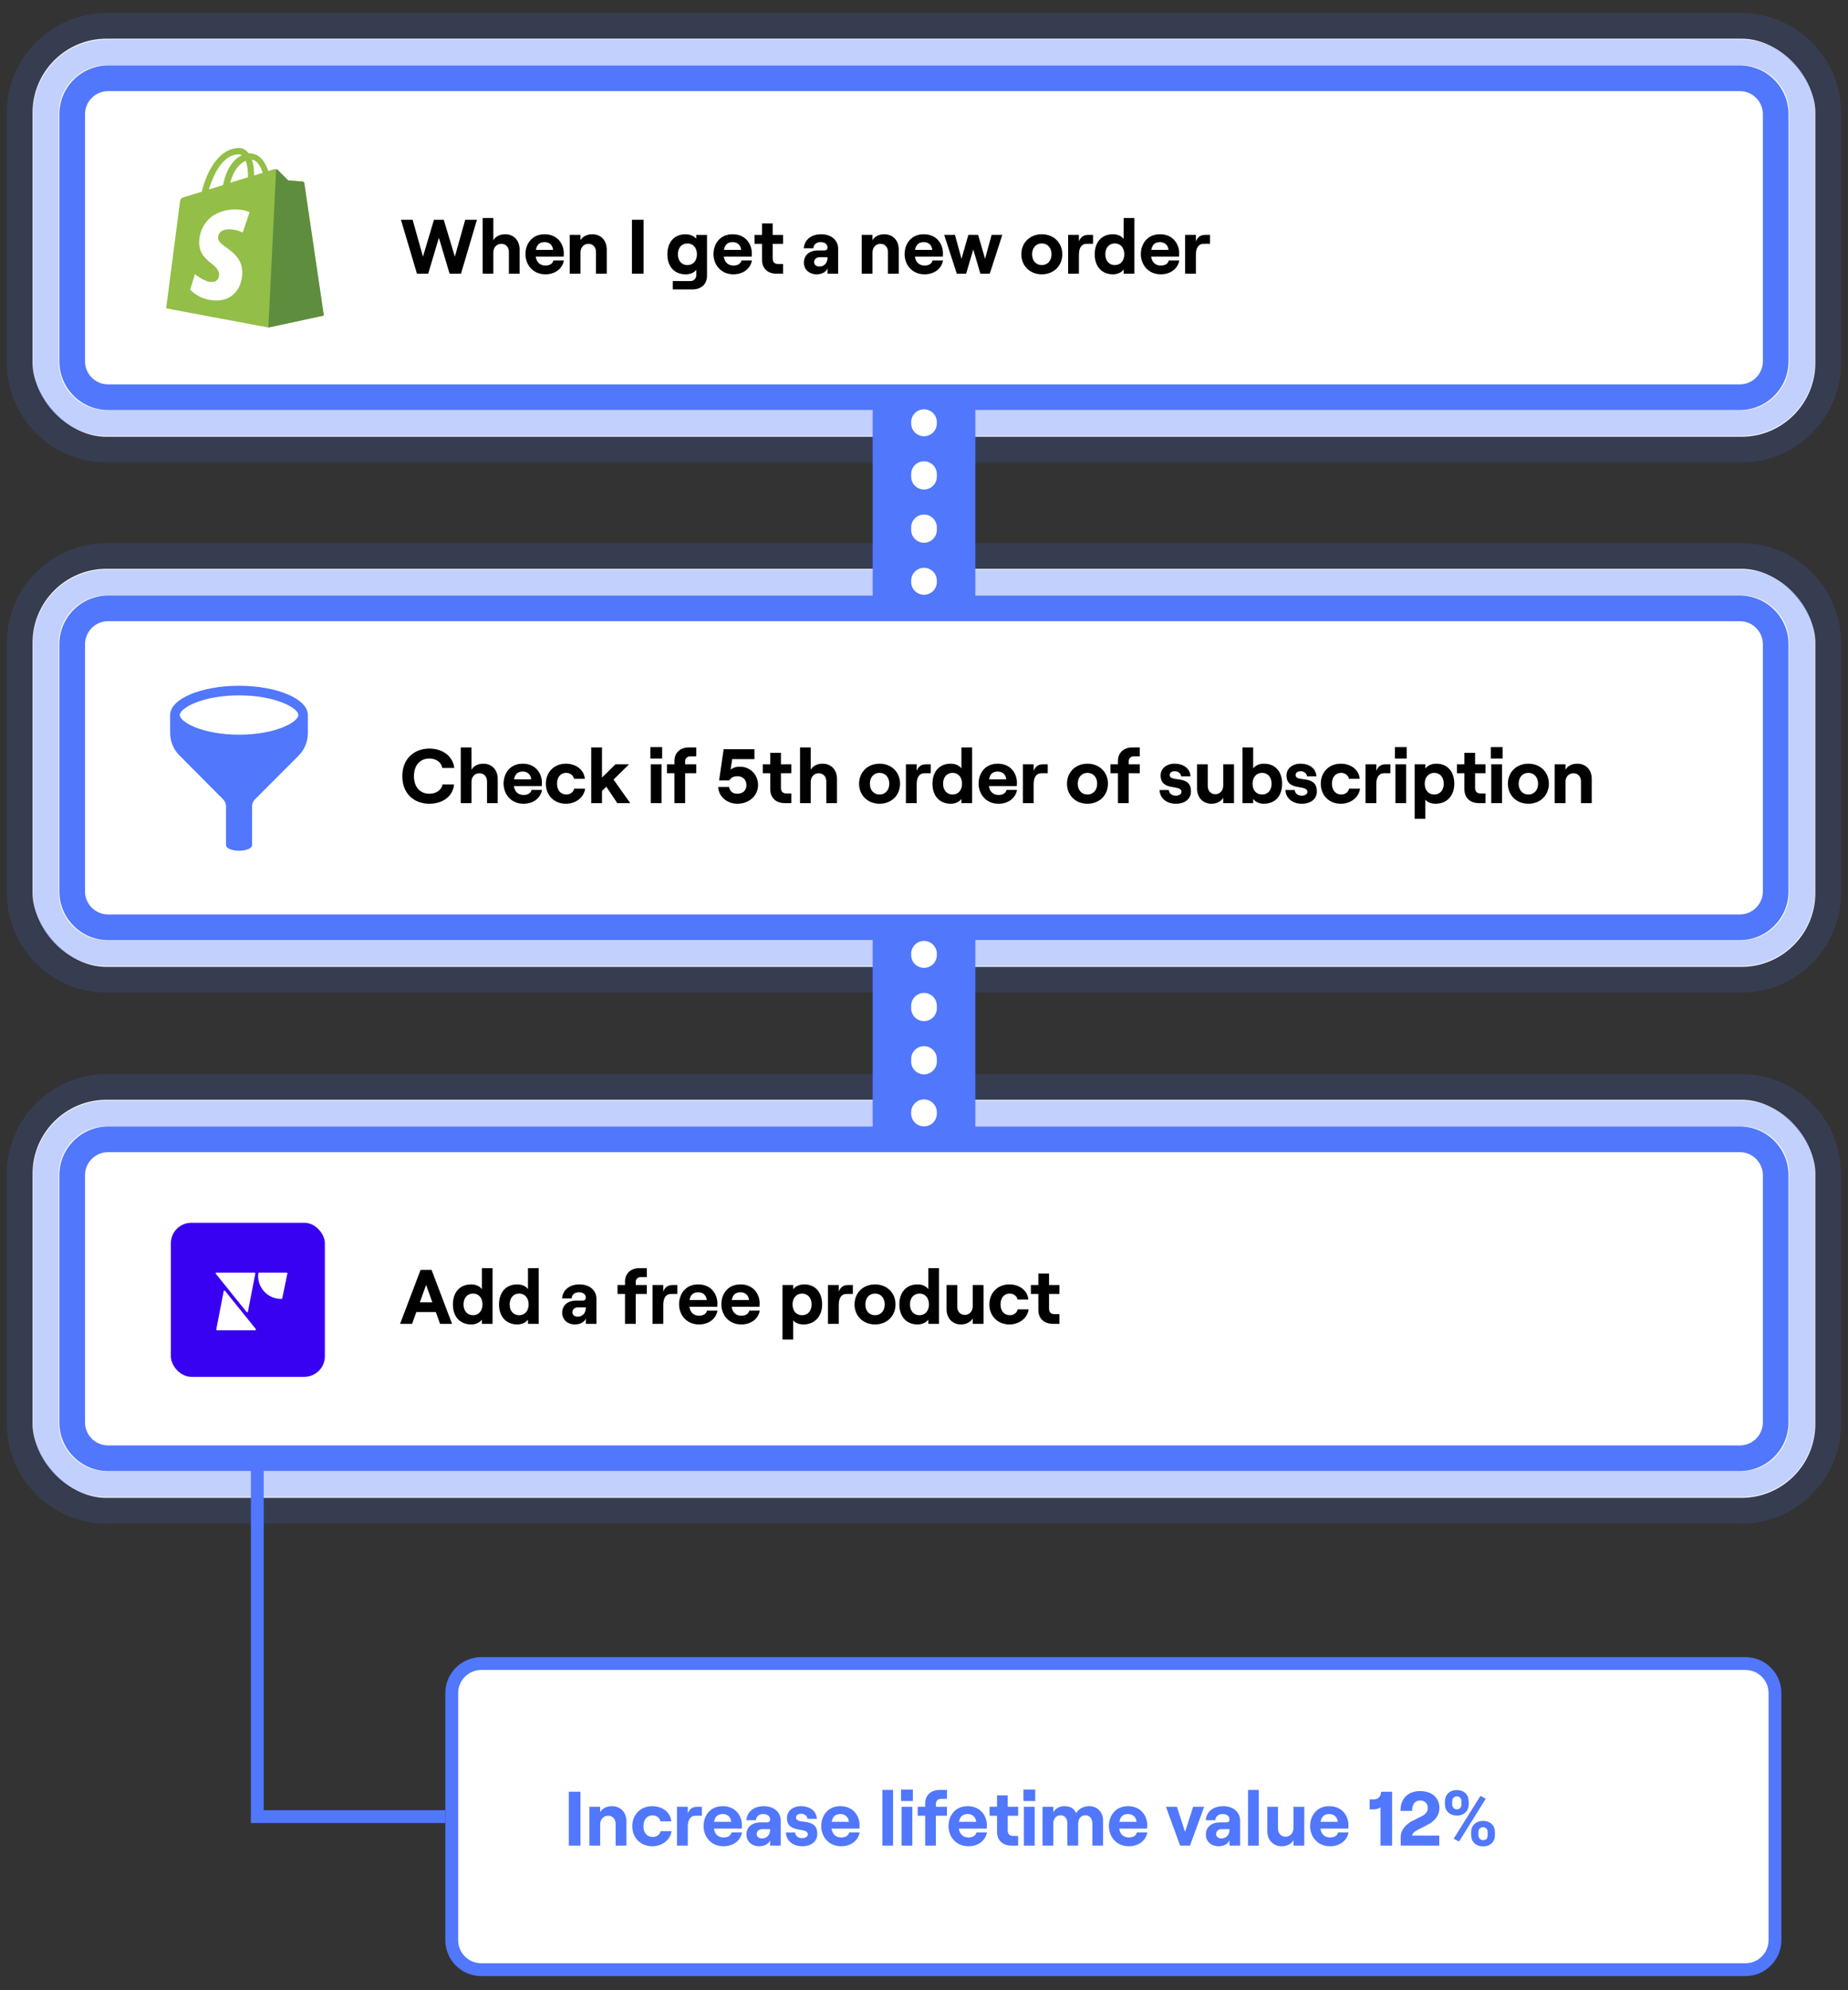 <?xml version="1.0" encoding="UTF-8"?><svg id="Layer_1" xmlns="http://www.w3.org/2000/svg" viewBox="0 0 720 775.14"><rect x="0" y="0" width="720" height="775.14" fill="#333333" stroke="none"/><defs><style>.cls-1,.cls-2{fill:#fff;}.cls-3{fill:#93be47;}.cls-4{fill:#3901f1;}.cls-5{fill:#5f8d3e;}.cls-6{fill:#5177fc;}.cls-7{stroke-width:40px;}.cls-7,.cls-8{stroke:#5177fc;stroke-miterlimit:10;}.cls-7,.cls-8,.cls-9,.cls-10{fill:none;}.cls-8{stroke-width:5px;}.cls-9,.cls-10{stroke:#fff;stroke-linecap:round;stroke-linejoin:round;stroke-width:10px;}.cls-10{stroke-dasharray:0 0 .99 19.75;}.cls-11{opacity:.15;}.cls-12{opacity:.35;}.cls-2{fill-rule:evenodd;}</style></defs><rect class="cls-1" x="176" y="647.87" width="515.54" height="119.22" rx="11.5" ry="11.5"/><path class="cls-6" d="m680.05,650.37c4.97,0,9,4.03,9,9v96.22c0,4.97-4.03,9-9,9H187.5c-4.97,0-9-4.03-9-9v-96.22c0-4.97,4.03-9,9-9h492.54m0-5H187.5c-7.72,0-14,6.28-14,14v96.22c0,7.72,6.28,14,14,14h492.54c7.72,0,14-6.28,14-14v-96.22c0-7.72-6.28-14-14-14h0Z"/><rect class="cls-1" x="12.69" y="15.07" width="694.58" height="155.03" rx="28.8" ry="28.8"/><g class="cls-11"><path class="cls-6" d="m678.47,15.07c15.91,0,28.8,12.89,28.8,28.8v97.43c0,15.91-12.89,28.8-28.8,28.8H41.49c-15.91,0-28.8-12.89-28.8-28.8V43.87c0-15.91,12.89-28.8,28.8-28.8h636.98m0-10H41.49C20.1,5.07,2.69,22.48,2.69,43.87v97.43c0,21.39,17.41,38.8,38.8,38.8h636.98c21.39,0,38.8-17.41,38.8-38.8V43.87c0-21.39-17.41-38.8-38.8-38.8h0Z"/></g><rect class="cls-1" x="22.86" y="25.39" width="674.24" height="134.4" rx="18.72" ry="18.72"/><g class="cls-12"><path class="cls-6" d="m678.38,25.39c10.34,0,18.72,8.38,18.72,18.72v96.96c0,10.34-8.38,18.72-18.72,18.72H41.58c-10.34,0-18.72-8.38-18.72-18.72V44.11c0-10.34,8.38-18.72,18.72-18.72h636.8m0-10H41.58c-15.84,0-28.72,12.88-28.72,28.72v96.96c0,15.84,12.88,28.72,28.72,28.72h636.8c15.84,0,28.72-12.88,28.72-28.72V44.11c0-15.84-12.88-28.72-28.72-28.72h0Z"/></g><rect class="cls-1" x="28.12" y="30.48" width="663.71" height="124.22" rx="14" ry="14"/><path class="cls-6" d="m677.83,35.48c4.97,0,9,4.03,9,9v96.22c0,4.97-4.03,9-9,9H42.12c-4.97,0-9-4.03-9-9V44.48c0-4.97,4.03-9,9-9h635.71m0-10H42.12c-10.48,0-19,8.52-19,19v96.22c0,10.48,8.52,19,19,19h635.71c10.48,0,19-8.52,19-19V44.48c0-10.48-8.52-19-19-19h0Z"/><rect class="cls-1" x="12.69" y="428.31" width="694.58" height="155.03" rx="28.8" ry="28.8"/><g class="cls-11"><path class="cls-6" d="m678.47,428.31c15.91,0,28.8,12.89,28.8,28.8v97.43c0,15.91-12.89,28.8-28.8,28.8H41.49c-15.91,0-28.8-12.89-28.8-28.8v-97.43c0-15.91,12.89-28.8,28.8-28.8h636.98m0-10H41.49c-21.39,0-38.8,17.41-38.8,38.8v97.43c0,21.39,17.41,38.8,38.8,38.8h636.98c21.39,0,38.8-17.41,38.8-38.8v-97.43c0-21.39-17.41-38.8-38.8-38.8h0Z"/></g><rect class="cls-1" x="22.86" y="438.62" width="674.24" height="134.4" rx="18.72" ry="18.72"/><g class="cls-12"><path class="cls-6" d="m678.38,438.62c10.34,0,18.72,8.38,18.72,18.72v96.96c0,10.34-8.38,18.72-18.72,18.72H41.58c-10.34,0-18.72-8.38-18.72-18.72v-96.96c0-10.34,8.38-18.72,18.72-18.72h636.8m0-10H41.58c-15.84,0-28.72,12.88-28.72,28.72v96.96c0,15.84,12.88,28.72,28.72,28.72h636.8c15.84,0,28.72-12.88,28.72-28.72v-96.96c0-15.84-12.88-28.72-28.72-28.72h0Z"/></g><rect class="cls-1" x="28.12" y="443.71" width="663.71" height="124.22" rx="14" ry="14"/><path class="cls-6" d="m677.83,448.71c4.97,0,9,4.03,9,9v96.22c0,4.97-4.03,9-9,9H42.12c-4.97,0-9-4.03-9-9v-96.22c0-4.97,4.03-9,9-9h635.71m0-10H42.12c-10.48,0-19,8.52-19,19v96.22c0,10.48,8.52,19,19,19h635.71c10.48,0,19-8.52,19-19v-96.22c0-10.48-8.52-19-19-19h0Z"/><rect class="cls-1" x="12.69" y="221.52" width="694.58" height="155.03" rx="28.8" ry="28.8"/><g class="cls-11"><path class="cls-6" d="m678.47,221.52c15.91,0,28.8,12.89,28.8,28.8v97.43c0,15.91-12.89,28.8-28.8,28.8H41.49c-15.91,0-28.8-12.89-28.8-28.8v-97.43c0-15.91,12.89-28.8,28.8-28.8h636.98m0-10H41.49c-21.39,0-38.8,17.41-38.8,38.8v97.43c0,21.39,17.41,38.8,38.8,38.8h636.98c21.39,0,38.8-17.41,38.8-38.8v-97.43c0-21.39-17.41-38.8-38.8-38.8h0Z"/></g><rect class="cls-1" x="22.86" y="231.83" width="674.24" height="134.4" rx="18.72" ry="18.72"/><g class="cls-12"><path class="cls-6" d="m678.38,231.83c10.34,0,18.72,8.38,18.72,18.72v96.96c0,10.34-8.38,18.72-18.72,18.72H41.58c-10.34,0-18.72-8.38-18.72-18.72v-96.96c0-10.34,8.38-18.72,18.72-18.72h636.8m0-10H41.58c-15.84,0-28.72,12.88-28.72,28.72v96.96c0,15.84,12.88,28.72,28.72,28.72h636.8c15.84,0,28.72-12.88,28.72-28.72v-96.96c0-15.84-12.88-28.72-28.72-28.72h0Z"/></g><rect class="cls-1" x="28.12" y="236.92" width="663.71" height="124.22" rx="14" ry="14"/><path class="cls-6" d="m677.83,241.92c4.97,0,9,4.03,9,9v96.22c0,4.97-4.03,9-9,9H42.12c-4.97,0-9-4.03-9-9v-96.22c0-4.97,4.03-9,9-9h635.71m0-10H42.12c-10.48,0-19,8.52-19,19v96.22c0,10.48,8.52,19,19,19h635.71c10.48,0,19-8.52,19-19v-96.22c0-10.48-8.52-19-19-19h0Z"/><path class="cls-3" d="m118.54,71.27c-.04-.37-.37-.54-.62-.58-.25-.04-5.64-.41-5.64-.41,0,0-3.75-3.71-4.12-4.12-.41-.41-1.19-.29-1.52-.21-.04,0-.82.25-2.1.66-1.19-3.58-3.42-6.88-7.29-6.88h-.33c-1.11-1.44-2.47-2.1-3.63-2.1-9.02.04-13.31,11.29-14.67,17.02-3.5,1.07-5.97,1.85-6.3,1.94-1.94.62-2.02.66-2.27,2.51-.21,1.44-5.31,40.99-5.31,40.99l39.84,7.46,21.59-4.66s-7.58-51.25-7.62-51.62Zm-16.19-3.96c-.99.33-2.14.66-3.38,1.03v-.74c0-2.22-.33-4.04-.82-5.44,2.02.29,3.38,2.55,4.2,5.15Zm-6.63-4.7c.54,1.4.91,3.38.91,6.06v.37c-2.18.66-4.57,1.4-6.96,2.14,1.36-5.11,3.87-7.62,6.06-8.57Zm-2.68-2.51c.37,0,.78.12,1.15.37-2.88,1.36-5.97,4.78-7.29,11.62-1.9.58-3.79,1.15-5.52,1.69,1.57-5.19,5.19-13.68,11.66-13.68Z"/><path class="cls-5" d="m117.92,70.69c-.25-.04-5.64-.41-5.64-.41,0,0-3.75-3.71-4.12-4.12-.16-.16-.37-.25-.58-.25l-3.01,61.64,21.59-4.66s-7.58-51.25-7.62-51.58c-.04-.37-.37-.58-.62-.62Z"/><path class="cls-1" d="m97.24,82.64l-2.68,7.91s-2.35-1.24-5.19-1.24c-4.2,0-4.41,2.64-4.41,3.3,0,3.63,9.43,4.99,9.43,13.47,0,6.67-4.24,10.96-9.93,10.96-6.84,0-10.34-4.24-10.34-4.24l1.81-6.06s3.58,3.09,6.63,3.09c1.98,0,2.8-1.57,2.8-2.72,0-4.74-7.75-4.94-7.75-12.69,0-6.51,4.7-12.85,14.13-12.85,3.71.04,5.48,1.07,5.48,1.07Z"/><rect class="cls-4" x="66.57" y="476.21" width="60" height="60" rx="8" ry="8"/><path class="cls-2" d="m84.57,518.08h14.87c.23,0,.34-.28.23-.48l-12.01-14.88c-.17-.2-.46-.11-.51.11l-2.88,14.88c-.03.2.11.37.31.37Zm-.28-22.47h14.87c.2,0,.34.17.31.37l-2.88,14.88c-.06.23-.34.31-.51.11l-12.01-14.91c-.14-.17-.03-.46.23-.46Zm16.38.23c.03-.11.14-.23.29-.23h10.7c.17,0,.34.17.31.34l-2,9.68c-.03.14-.14.23-.29.23h-.31c-5.28,0-9.48-4.87-8.7-10.02Z"/><line class="cls-7" x1="360" y1="156.22" x2="360" y2="234.81"/><line class="cls-7" x1="360" y1="360.08" x2="360" y2="441.82"/><line class="cls-9" x1="360" y1="164.4" x2="360" y2="164.9"/><line class="cls-10" x1="360" y1="184.65" x2="360" y2="216.25"/><line class="cls-9" x1="360" y1="226.13" x2="360" y2="226.63"/><line class="cls-9" x1="360" y1="371.44" x2="360" y2="371.94"/><line class="cls-10" x1="360" y1="391.69" x2="360" y2="423.3"/><line class="cls-9" x1="360" y1="433.17" x2="360" y2="433.67"/><path d="m162.45,106.59l-6.24-21h4.56l4.02,14.37,4.29-14.37h3.81l4.32,14.37,4.05-14.37h4.56l-6.21,21h-4.44l-4.17-13.98-4.17,13.98h-4.38Z"/><path d="m188.04,106.59v-21.69h4.17v8.67c.87-1.47,2.52-2.34,4.62-2.34,3.39,0,5.61,2.46,5.61,5.94v9.42h-4.17v-8.49c0-1.83-1.2-3.15-2.94-3.15-1.83,0-3.12,1.41-3.12,3.36v8.28h-4.17Z"/><path d="m219.69,101.46c-.6,3.27-3.48,5.37-7.2,5.37-5.13,0-7.77-4.02-7.77-7.83s2.34-7.77,7.47-7.77,7.47,3.93,7.47,7.38c0,.57-.03,1.02-.06,1.35h-10.86c.3,2.13,1.65,3.45,3.75,3.45,1.68,0,2.79-.66,3.12-1.95h4.08Zm-10.89-4.14h6.69c-.12-1.68-1.29-3.03-3.3-3.03-1.89,0-3.03.93-3.39,3.03Z"/><path d="m221.97,106.59v-15.12h4.2v2.1c.84-1.47,2.52-2.34,4.59-2.34,3.42,0,5.64,2.46,5.64,5.94v9.42h-4.2v-8.49c0-1.83-1.17-3.15-2.91-3.15-1.83,0-3.12,1.41-3.12,3.36v8.28h-4.2Z"/><path d="m246.21,106.59v-21h4.53v21h-4.53Z"/><path d="m271.26,91.48h4.2v16.02c0,3.15-2.28,5.22-5.7,5.22h-7.62v-3.27h6.96c1.26,0,2.19-.99,2.19-2.4v-1.98c-.78,1.11-2.37,1.77-4.14,1.77-4.47,0-7.14-3.09-7.14-7.8s2.67-7.8,7.08-7.8c1.83,0,3.33.69,4.17,1.74v-1.5Zm.27,7.56c0-2.55-1.47-4.23-3.72-4.23s-3.69,1.68-3.69,4.23,1.47,4.2,3.69,4.2,3.72-1.65,3.72-4.2Z"/><path d="m292.95,101.46c-.6,3.27-3.48,5.37-7.2,5.37-5.13,0-7.77-4.02-7.77-7.83s2.34-7.77,7.47-7.77,7.47,3.93,7.47,7.38c0,.57-.03,1.02-.06,1.35h-10.86c.3,2.13,1.65,3.45,3.75,3.45,1.68,0,2.79-.66,3.12-1.95h4.08Zm-10.89-4.14h6.69c-.12-1.68-1.29-3.03-3.3-3.03-1.89,0-3.03.93-3.39,3.03Z"/><path d="m296.88,87.01h4.17v4.47h4.05v3.48h-4.05v5.7c0,1.47.78,2.16,2.13,2.16h1.92v3.78h-2.49c-3.48,0-5.73-1.98-5.73-5.49v-6.15h-2.91v-3.48h2.91v-4.47Z"/><path d="m326.55,96.87v9.72h-4.14v-2.1c-.51,1.41-2.19,2.34-4.26,2.34-2.94,0-4.95-1.95-4.95-4.53,0-2.97,2.22-4.77,5.52-4.77h2.55c.75,0,1.14-.48,1.14-1.11,0-1.26-.99-2.13-2.7-2.13-1.83,0-2.76,1.14-2.82,2.4h-3.72c.18-3.03,2.64-5.46,6.78-5.46,3.81,0,6.6,2.22,6.6,5.64Zm-4.14,3.51v-.21h-3.06c-1.26,0-2.16.78-2.16,1.95,0,.99.84,1.68,2.01,1.68,2.04,0,3.21-1.5,3.21-3.42Z"/><path d="m335.73,106.59v-15.12h4.2v2.1c.84-1.47,2.52-2.34,4.59-2.34,3.42,0,5.64,2.46,5.64,5.94v9.42h-4.2v-8.49c0-1.83-1.17-3.15-2.91-3.15-1.83,0-3.12,1.41-3.12,3.36v8.28h-4.2Z"/><path d="m367.41,101.46c-.6,3.27-3.48,5.37-7.2,5.37-5.13,0-7.77-4.02-7.77-7.83s2.34-7.77,7.47-7.77,7.47,3.93,7.47,7.38c0,.57-.03,1.02-.06,1.35h-10.86c.3,2.13,1.65,3.45,3.75,3.45,1.68,0,2.79-.66,3.12-1.95h4.08Zm-10.89-4.14h6.69c-.12-1.68-1.29-3.03-3.3-3.03-1.89,0-3.03.93-3.39,3.03Z"/><path d="m372.78,106.59l-4.92-15.12h4.2l2.55,9.33,2.67-9.33h3.81l2.7,9.33,2.55-9.33h4.17l-4.89,15.12h-3.66l-2.76-9.42-2.79,9.42h-3.63Z"/><path d="m397.92,99.03c0-4.5,3.33-7.8,7.98-7.8s7.98,3.3,7.98,7.8-3.33,7.8-7.98,7.8-7.98-3.3-7.98-7.8Zm11.76,0c0-2.52-1.53-4.23-3.78-4.23s-3.78,1.71-3.78,4.23,1.53,4.2,3.78,4.2,3.78-1.71,3.78-4.2Z"/><path d="m425.85,94.95h-2.49c-2.07,0-3,1.71-3,4.29v7.35h-4.2v-15.12h4.2v2.52c.81-1.89,1.95-2.52,3.78-2.52h1.71v3.48Z"/><path d="m426.51,99.03c0-4.71,2.7-7.8,7.08-7.8,1.89,0,3.36.72,4.2,1.83v-8.16h4.17v21.69h-4.17v-1.65c-.84,1.17-2.4,1.89-4.14,1.89-4.44,0-7.14-3.09-7.14-7.8Zm11.52,0c0-2.55-1.47-4.23-3.69-4.23s-3.69,1.68-3.69,4.23,1.47,4.2,3.69,4.2,3.69-1.68,3.69-4.2Z"/><path d="m459.45,101.46c-.6,3.27-3.48,5.37-7.2,5.37-5.13,0-7.77-4.02-7.77-7.83s2.34-7.77,7.47-7.77,7.47,3.93,7.47,7.38c0,.57-.03,1.02-.06,1.35h-10.86c.3,2.13,1.65,3.45,3.75,3.45,1.68,0,2.79-.66,3.12-1.95h4.08Zm-10.89-4.14h6.69c-.12-1.68-1.29-3.03-3.3-3.03-1.89,0-3.03.93-3.39,3.03Z"/><path d="m471.42,94.95h-2.49c-2.07,0-3,1.71-3,4.29v7.35h-4.2v-15.12h4.2v2.52c.81-1.89,1.95-2.52,3.78-2.52h1.71v3.48Z"/><path d="m156.75,302.28c0-7.08,4.92-10.74,10.53-10.74,5.28,0,9.15,3,9.72,7.53h-4.71c-.3-2.19-2.37-3.66-5.01-3.66-3.39,0-6,2.37-6,6.87s2.61,6.84,6,6.84c2.7,0,4.77-1.47,5.13-3.63h4.5c-.39,4.5-4.26,7.53-9.63,7.53-5.7,0-10.53-3.66-10.53-10.74Z"/><path d="m179.52,312.78v-21.69h4.17v8.67c.87-1.47,2.52-2.34,4.62-2.34,3.39,0,5.61,2.46,5.61,5.94v9.42h-4.17v-8.49c0-1.83-1.2-3.15-2.94-3.15-1.83,0-3.12,1.41-3.12,3.36v8.28h-4.17Z"/><path d="m211.17,307.65c-.6,3.27-3.48,5.37-7.2,5.37-5.13,0-7.77-4.02-7.77-7.83s2.34-7.77,7.47-7.77,7.47,3.93,7.47,7.38c0,.57-.03,1.02-.06,1.35h-10.86c.3,2.13,1.65,3.45,3.75,3.45,1.68,0,2.79-.66,3.12-1.95h4.08Zm-10.89-4.14h6.69c-.12-1.68-1.29-3.03-3.3-3.03-1.89,0-3.03.93-3.39,3.03Z"/><path d="m212.67,305.22c0-4.41,3.12-7.8,7.8-7.8,3.96,0,7.11,2.4,7.38,5.91h-4.2c-.24-1.35-1.53-2.34-3.06-2.34-2.25,0-3.57,1.77-3.57,4.23s1.35,4.2,3.63,4.2c1.53,0,2.76-.93,3.06-2.28h4.26c-.45,3.36-3.57,5.88-7.5,5.88-4.68,0-7.8-3.39-7.8-7.8Z"/><path d="m240.51,312.78l-4.29-6.39-1.68,1.65v4.74h-4.2v-21.69h4.2v11.73l5.25-5.16h5.28l-6.03,5.94,6.51,9.18h-5.04Z"/><path d="m253.38,290.97h4.59v4.44h-4.59v-4.44Zm.18,21.81v-15.12h4.2v15.12h-4.2Z"/><path d="m262.77,312.78v-11.64h-2.91v-3.48h2.91v-1.35c0-3.15,2.25-5.22,5.64-5.22h2.85v3.48h-2.28c-1.23,0-2.04.78-2.04,1.98v1.11h4.32v3.48h-4.32v11.64h-4.17Z"/><path d="m279.81,306.51h4.26c.24,1.65,1.41,2.61,3.24,2.61,2.13,0,3.51-1.32,3.51-3.36s-1.38-3.45-3.48-3.45c-1.56,0-2.58.54-3.21,1.62h-3.96l1.77-12.15h12v3.87h-8.67l-.63,4.08c.72-.6,1.89-1.14,3.63-1.14,4.05,0,7.08,3.12,7.08,7.17s-3.45,7.26-8.01,7.26c-4.14,0-7.35-2.82-7.53-6.51Z"/><path d="m300.09,293.19h4.17v4.47h4.05v3.48h-4.05v5.7c0,1.47.78,2.16,2.13,2.16h1.92v3.78h-2.49c-3.48,0-5.73-1.98-5.73-5.49v-6.15h-2.91v-3.48h2.91v-4.47Z"/><path d="m311.7,312.78v-21.69h4.17v8.67c.87-1.47,2.52-2.34,4.62-2.34,3.39,0,5.61,2.46,5.61,5.94v9.42h-4.17v-8.49c0-1.83-1.2-3.15-2.94-3.15-1.83,0-3.12,1.41-3.12,3.36v8.28h-4.17Z"/><path d="m334.71,305.22c0-4.5,3.33-7.8,7.98-7.8s7.98,3.3,7.98,7.8-3.33,7.8-7.98,7.8-7.98-3.3-7.98-7.8Zm11.76,0c0-2.52-1.53-4.23-3.78-4.23s-3.78,1.71-3.78,4.23,1.53,4.2,3.78,4.2,3.78-1.71,3.78-4.2Z"/><path d="m362.64,301.14h-2.49c-2.07,0-3,1.71-3,4.29v7.35h-4.2v-15.12h4.2v2.52c.81-1.89,1.95-2.52,3.78-2.52h1.71v3.48Z"/><path d="m363.3,305.22c0-4.71,2.7-7.8,7.08-7.8,1.89,0,3.36.72,4.2,1.83v-8.16h4.17v21.69h-4.17v-1.65c-.84,1.17-2.4,1.89-4.14,1.89-4.44,0-7.14-3.09-7.14-7.8Zm11.52,0c0-2.55-1.47-4.23-3.69-4.23s-3.69,1.68-3.69,4.23,1.47,4.2,3.69,4.2,3.69-1.68,3.69-4.2Z"/><path d="m396.24,307.65c-.6,3.27-3.48,5.37-7.2,5.37-5.13,0-7.77-4.02-7.77-7.83s2.34-7.77,7.47-7.77,7.47,3.93,7.47,7.38c0,.57-.03,1.02-.06,1.35h-10.86c.3,2.13,1.65,3.45,3.75,3.45,1.68,0,2.79-.66,3.12-1.95h4.08Zm-10.89-4.14h6.69c-.12-1.68-1.29-3.03-3.3-3.03-1.89,0-3.03.93-3.39,3.03Z"/><path d="m408.21,301.14h-2.49c-2.07,0-3,1.71-3,4.29v7.35h-4.2v-15.12h4.2v2.52c.81-1.89,1.95-2.52,3.78-2.52h1.71v3.48Z"/><path d="m415.71,305.22c0-4.5,3.33-7.8,7.98-7.8s7.98,3.3,7.98,7.8-3.33,7.8-7.98,7.8-7.98-3.3-7.98-7.8Zm11.76,0c0-2.52-1.53-4.23-3.78-4.23s-3.78,1.71-3.78,4.23,1.53,4.2,3.78,4.2,3.78-1.71,3.78-4.2Z"/><path d="m435.57,312.78v-11.64h-2.91v-3.48h2.91v-1.35c0-3.15,2.25-5.22,5.64-5.22h2.85v3.48h-2.28c-1.23,0-2.04.78-2.04,1.98v1.11h4.32v3.48h-4.32v11.64h-4.17Z"/><path d="m451.77,307.68h3.6c.15,1.35,1.2,2.19,2.76,2.19,1.29,0,2.19-.63,2.19-1.47,0-3.09-8.13-.06-8.13-6.42,0-2.67,2.31-4.56,5.4-4.56,3.63,0,6.09,1.95,6.24,4.92h-3.63c-.18-1.29-1.35-1.98-2.49-1.98s-1.98.51-1.98,1.47c0,3.09,8.28-.42,8.28,6.42,0,2.88-2.34,4.77-5.88,4.77s-6.21-2.07-6.36-5.34Z"/><path d="m480.78,297.66v15.12h-4.2v-2.1c-.84,1.44-2.52,2.34-4.59,2.34-3.39,0-5.61-2.49-5.61-5.94v-9.42h4.17v8.49c0,1.83,1.2,3.15,2.91,3.15,1.83,0,3.12-1.44,3.12-3.36v-8.28h4.2Z"/><path d="m488.25,311.13v1.65h-4.17v-21.69h4.17v8.16c.84-1.11,2.31-1.83,4.2-1.83,4.41,0,7.08,3.09,7.08,7.8s-2.67,7.8-7.14,7.8c-1.74,0-3.3-.72-4.14-1.89Zm7.17-5.91c0-2.55-1.5-4.23-3.69-4.23s-3.72,1.68-3.72,4.23,1.47,4.2,3.72,4.2,3.69-1.68,3.69-4.2Z"/><path d="m500.82,307.68h3.6c.15,1.35,1.2,2.19,2.76,2.19,1.29,0,2.19-.63,2.19-1.47,0-3.09-8.13-.06-8.13-6.42,0-2.67,2.31-4.56,5.4-4.56,3.63,0,6.09,1.95,6.24,4.92h-3.63c-.18-1.29-1.35-1.98-2.49-1.98s-1.98.51-1.98,1.47c0,3.09,8.28-.42,8.28,6.42,0,2.88-2.34,4.77-5.88,4.77s-6.21-2.07-6.36-5.34Z"/><path d="m514.59,305.22c0-4.41,3.12-7.8,7.8-7.8,3.96,0,7.11,2.4,7.38,5.91h-4.2c-.24-1.35-1.53-2.34-3.06-2.34-2.25,0-3.57,1.77-3.57,4.23s1.35,4.2,3.63,4.2c1.53,0,2.76-.93,3.06-2.28h4.26c-.45,3.36-3.57,5.88-7.5,5.88-4.68,0-7.8-3.39-7.8-7.8Z"/><path d="m541.71,301.14h-2.49c-2.07,0-3,1.71-3,4.29v7.35h-4.2v-15.12h4.2v2.52c.81-1.89,1.95-2.52,3.78-2.52h1.71v3.48Z"/><path d="m543.48,290.97h4.59v4.44h-4.59v-4.44Zm.18,21.81v-15.12h4.2v15.12h-4.2Z"/><path d="m551.16,318.9v-21.24h4.17v1.65c.9-1.17,2.4-1.89,4.35-1.89,4.23,0,6.93,3.09,6.93,7.8s-2.94,7.8-7.29,7.8c-1.71,0-3.18-.57-3.99-1.59v7.47h-4.17Zm11.34-13.68c0-2.55-1.5-4.23-3.69-4.23s-3.72,1.68-3.72,4.23,1.47,4.2,3.72,4.2,3.69-1.68,3.69-4.2Z"/><path d="m570.54,293.19h4.17v4.47h4.05v3.48h-4.05v5.7c0,1.47.78,2.16,2.13,2.16h1.92v3.78h-2.49c-3.48,0-5.73-1.98-5.73-5.49v-6.15h-2.91v-3.48h2.91v-4.47Z"/><path d="m580.83,290.97h4.59v4.44h-4.59v-4.44Zm.18,21.81v-15.12h4.2v15.12h-4.2Z"/><path d="m587.49,305.22c0-4.5,3.33-7.8,7.98-7.8s7.98,3.3,7.98,7.8-3.33,7.8-7.98,7.8-7.98-3.3-7.98-7.8Zm11.76,0c0-2.52-1.53-4.23-3.78-4.23s-3.78,1.71-3.78,4.23,1.53,4.2,3.78,4.2,3.78-1.71,3.78-4.2Z"/><path d="m605.73,312.78v-15.12h4.2v2.1c.84-1.47,2.52-2.34,4.59-2.34,3.42,0,5.64,2.46,5.64,5.94v9.42h-4.2v-8.49c0-1.83-1.17-3.15-2.91-3.15-1.83,0-3.12,1.41-3.12,3.36v8.28h-4.2Z"/><path class="cls-6" d="m221.62,718.78v-21h4.53v21h-4.53Z"/><path class="cls-6" d="m229.63,718.78v-15.12h4.2v2.1c.84-1.47,2.52-2.34,4.59-2.34,3.42,0,5.64,2.46,5.64,5.94v9.42h-4.2v-8.49c0-1.83-1.17-3.15-2.91-3.15-1.83,0-3.12,1.41-3.12,3.36v8.28h-4.2Z"/><path class="cls-6" d="m246.34,711.22c0-4.41,3.12-7.8,7.8-7.8,3.96,0,7.11,2.4,7.38,5.91h-4.2c-.24-1.35-1.53-2.34-3.06-2.34-2.25,0-3.57,1.77-3.57,4.23s1.35,4.2,3.63,4.2c1.53,0,2.76-.93,3.06-2.28h4.26c-.45,3.36-3.57,5.88-7.5,5.88-4.68,0-7.8-3.39-7.8-7.8Z"/><path class="cls-6" d="m273.46,707.14h-2.49c-2.07,0-3,1.71-3,4.29v7.35h-4.2v-15.12h4.2v2.52c.81-1.89,1.95-2.52,3.78-2.52h1.71v3.48Z"/><path class="cls-6" d="m289.09,713.65c-.6,3.27-3.48,5.37-7.2,5.37-5.13,0-7.77-4.02-7.77-7.83s2.34-7.77,7.47-7.77,7.47,3.93,7.47,7.38c0,.57-.03,1.02-.06,1.35h-10.86c.3,2.13,1.65,3.45,3.75,3.45,1.68,0,2.79-.66,3.12-1.95h4.08Zm-10.89-4.14h6.69c-.12-1.68-1.29-3.03-3.3-3.03-1.89,0-3.03.93-3.39,3.03Z"/><path class="cls-6" d="m304.18,709.06v9.72h-4.14v-2.1c-.51,1.41-2.19,2.34-4.26,2.34-2.94,0-4.95-1.95-4.95-4.53,0-2.97,2.22-4.77,5.52-4.77h2.55c.75,0,1.14-.48,1.14-1.11,0-1.26-.99-2.13-2.7-2.13-1.83,0-2.76,1.14-2.82,2.4h-3.72c.18-3.03,2.64-5.46,6.78-5.46,3.81,0,6.6,2.22,6.6,5.64Zm-4.14,3.51v-.21h-3.06c-1.26,0-2.16.78-2.16,1.95,0,.99.84,1.68,2.01,1.68,2.04,0,3.21-1.5,3.21-3.42Z"/><path class="cls-6" d="m306.19,713.68h3.6c.15,1.35,1.2,2.19,2.76,2.19,1.29,0,2.19-.63,2.19-1.47,0-3.09-8.13-.06-8.13-6.42,0-2.67,2.31-4.56,5.4-4.56,3.63,0,6.09,1.95,6.24,4.92h-3.63c-.18-1.29-1.35-1.98-2.49-1.98s-1.98.51-1.98,1.47c0,3.09,8.28-.42,8.28,6.42,0,2.88-2.34,4.77-5.88,4.77s-6.21-2.07-6.36-5.34Z"/><path class="cls-6" d="m334.93,713.65c-.6,3.27-3.48,5.37-7.2,5.37-5.13,0-7.77-4.02-7.77-7.83s2.34-7.77,7.47-7.77,7.47,3.93,7.47,7.38c0,.57-.03,1.02-.06,1.35h-10.86c.3,2.13,1.65,3.45,3.75,3.45,1.68,0,2.79-.66,3.12-1.95h4.08Zm-10.89-4.14h6.69c-.12-1.68-1.29-3.03-3.3-3.03-1.89,0-3.03.93-3.39,3.03Z"/><path class="cls-6" d="m343.78,718.78v-21.69h4.17v21.69h-4.17Z"/><path class="cls-6" d="m351.07,696.97h4.59v4.44h-4.59v-4.44Zm.18,21.81v-15.12h4.2v15.12h-4.2Z"/><path class="cls-6" d="m360.46,718.78v-11.64h-2.91v-3.48h2.91v-1.35c0-3.15,2.25-5.22,5.64-5.22h2.85v3.48h-2.28c-1.23,0-2.04.78-2.04,1.98v1.11h4.32v3.48h-4.32v11.64h-4.17Z"/><path class="cls-6" d="m384.52,713.65c-.6,3.27-3.48,5.37-7.2,5.37-5.13,0-7.77-4.02-7.77-7.83s2.34-7.77,7.47-7.77,7.47,3.93,7.47,7.38c0,.57-.03,1.02-.06,1.35h-10.86c.3,2.13,1.65,3.45,3.75,3.45,1.68,0,2.79-.66,3.12-1.95h4.08Zm-10.89-4.14h6.69c-.12-1.68-1.29-3.03-3.3-3.03-1.89,0-3.03.93-3.39,3.03Z"/><path class="cls-6" d="m388.45,699.2h4.17v4.47h4.05v3.48h-4.05v5.7c0,1.47.78,2.16,2.13,2.16h1.92v3.78h-2.49c-3.48,0-5.73-1.98-5.73-5.49v-6.15h-2.91v-3.48h2.91v-4.47Z"/><path class="cls-6" d="m398.74,696.97h4.59v4.44h-4.59v-4.44Zm.18,21.81v-15.12h4.2v15.12h-4.2Z"/><path class="cls-6" d="m406.18,718.78v-15.12h4.2v2.13c.81-1.38,2.25-2.37,4.29-2.37,2.37,0,3.9.96,4.62,2.76.72-1.47,2.61-2.76,5.04-2.76,3.3,0,5.43,2.43,5.43,5.46v9.9h-4.17v-8.58c0-1.95-1.05-3.24-2.67-3.24-1.74,0-2.85,1.29-2.85,3.24v8.58h-4.2v-8.58c0-1.95-1.02-3.24-2.64-3.24-1.74,0-2.85,1.29-2.85,3.24v8.58h-4.2Z"/><path class="cls-6" d="m447.01,713.65c-.6,3.27-3.48,5.37-7.2,5.37-5.13,0-7.77-4.02-7.77-7.83s2.34-7.77,7.47-7.77,7.47,3.93,7.47,7.38c0,.57-.03,1.02-.06,1.35h-10.86c.3,2.13,1.65,3.45,3.75,3.45,1.68,0,2.79-.66,3.12-1.95h4.08Zm-10.89-4.14h6.69c-.12-1.68-1.29-3.03-3.3-3.03-1.89,0-3.03.93-3.39,3.03Z"/><path class="cls-6" d="m459.79,718.78l-5.52-15.12h4.26l3.18,9.78,3.15-9.78h4.29l-5.52,15.12h-3.84Z"/><path class="cls-6" d="m483.16,709.06v9.72h-4.14v-2.1c-.51,1.41-2.19,2.34-4.26,2.34-2.94,0-4.95-1.95-4.95-4.53,0-2.97,2.22-4.77,5.52-4.77h2.55c.75,0,1.14-.48,1.14-1.11,0-1.26-.99-2.13-2.7-2.13-1.83,0-2.76,1.14-2.82,2.4h-3.72c.18-3.03,2.64-5.46,6.78-5.46,3.81,0,6.6,2.22,6.6,5.64Zm-4.14,3.51v-.21h-3.06c-1.26,0-2.16.78-2.16,1.95,0,.99.84,1.68,2.01,1.68,2.04,0,3.21-1.5,3.21-3.42Z"/><path class="cls-6" d="m486.25,718.78v-21.69h4.17v21.69h-4.17Z"/><path class="cls-6" d="m508.15,703.66v15.12h-4.2v-2.1c-.84,1.44-2.52,2.34-4.59,2.34-3.39,0-5.61-2.49-5.61-5.94v-9.42h4.17v8.49c0,1.83,1.2,3.15,2.91,3.15,1.83,0,3.12-1.44,3.12-3.36v-8.28h4.2Z"/><path class="cls-6" d="m525.4,713.65c-.6,3.27-3.48,5.37-7.2,5.37-5.13,0-7.77-4.02-7.77-7.83s2.34-7.77,7.47-7.77,7.47,3.93,7.47,7.38c0,.57-.03,1.02-.06,1.35h-10.86c.3,2.13,1.65,3.45,3.75,3.45,1.68,0,2.79-.66,3.12-1.95h4.08Zm-10.89-4.14h6.69c-.12-1.68-1.29-3.03-3.3-3.03-1.89,0-3.03.93-3.39,3.03Z"/><path class="cls-6" d="m542.38,697.78v21h-4.53v-14.97c-.39.57-1.83.84-2.73.84h-1.5v-3.87h1.41c1.77,0,2.79-.69,3.09-3h4.26Z"/><path class="cls-6" d="m545.65,705.25c-.06-4.8,2.94-7.71,7.62-7.71s7.53,2.61,7.53,6.6c0,2.85-1.65,5.07-5.01,6.75l-3.33,1.68c-1.02.54-2.25,1.32-2.25,2.31h10.53v3.9h-15l-.03-3.33c0-3.27,2.79-5.43,4.74-6.39l3.42-1.71c1.53-.72,2.4-1.8,2.4-3.21,0-1.77-1.11-2.94-3-2.94-2.07,0-3.15,1.65-3.09,4.05h-4.53Z"/><path class="cls-6" d="m562.97,701.56c0-1.31.42-2.37,1.27-3.19s1.96-1.22,3.34-1.22,2.52.4,3.37,1.21c.85.81,1.27,1.9,1.27,3.27v1.05c0,1.32-.42,2.38-1.27,3.18s-1.96,1.2-3.34,1.2-2.51-.4-3.36-1.21c-.85-.8-1.28-1.89-1.28-3.26v-1.04Zm2.81,1.13c0,.59.17,1.06.51,1.41.34.36.78.54,1.33.54s.98-.18,1.3-.54.48-.84.48-1.45v-1.08c0-.59-.16-1.06-.48-1.42s-.77-.54-1.33-.54c-.54,0-.97.18-1.3.54s-.5.85-.5,1.49v1.07Zm2.67,14.5l-2.07-1.11,10.42-16.67,2.07,1.11-10.42,16.67Zm4.72-3.63c0-1.32.43-2.38,1.29-3.19.86-.8,1.97-1.21,3.34-1.21s2.51.4,3.36,1.19,1.28,1.89,1.28,3.29v1.05c0,1.31-.42,2.37-1.26,3.17-.84.81-1.96,1.21-3.35,1.21s-2.53-.41-3.38-1.22-1.27-1.88-1.27-3.22v-1.08Zm2.81,1.14c0,.54.18,1,.53,1.38s.79.57,1.32.57c1.19,0,1.79-.66,1.79-1.98v-1.11c0-.59-.17-1.06-.5-1.41s-.77-.54-1.32-.54-.99.18-1.32.54-.5.84-.5,1.46v1.1Z"/><polyline class="cls-8" points="100.25 567.7 100.25 707.48 173.5 707.48"/><path d="m171.45,515.57l-1.65-4.59h-7.59l-1.65,4.59h-4.68l7.98-21h4.29l7.98,21h-4.68Zm-7.89-8.37h4.89l-2.43-6.81-2.46,6.81Z"/><path d="m176.46,508.01c0-4.71,2.7-7.8,7.08-7.8,1.89,0,3.36.72,4.2,1.83v-8.16h4.17v21.69h-4.17v-1.65c-.84,1.17-2.4,1.89-4.14,1.89-4.44,0-7.14-3.09-7.14-7.8Zm11.52,0c0-2.55-1.47-4.23-3.69-4.23s-3.69,1.68-3.69,4.23,1.47,4.2,3.69,4.2,3.69-1.68,3.69-4.2Z"/><path d="m194.43,508.01c0-4.71,2.7-7.8,7.08-7.8,1.89,0,3.36.72,4.2,1.83v-8.16h4.17v21.69h-4.17v-1.65c-.84,1.17-2.4,1.89-4.14,1.89-4.44,0-7.14-3.09-7.14-7.8Zm11.52,0c0-2.55-1.47-4.23-3.69-4.23s-3.69,1.68-3.69,4.23,1.47,4.2,3.69,4.2,3.69-1.68,3.69-4.2Z"/><path d="m232.38,505.85v9.72h-4.14v-2.1c-.51,1.41-2.19,2.34-4.26,2.34-2.94,0-4.95-1.95-4.95-4.53,0-2.97,2.22-4.77,5.52-4.77h2.55c.75,0,1.14-.48,1.14-1.11,0-1.26-.99-2.13-2.7-2.13-1.83,0-2.76,1.14-2.82,2.4h-3.72c.18-3.03,2.64-5.46,6.78-5.46,3.81,0,6.6,2.22,6.6,5.64Zm-4.14,3.51v-.21h-3.06c-1.26,0-2.16.78-2.16,1.95,0,.99.84,1.68,2.01,1.68,2.04,0,3.21-1.5,3.21-3.42Z"/><path d="m243.51,515.57v-11.64h-2.91v-3.48h2.91v-1.35c0-3.15,2.25-5.22,5.64-5.22h2.85v3.48h-2.28c-1.23,0-2.04.78-2.04,1.98v1.11h4.32v3.48h-4.32v11.64h-4.17Z"/><path d="m263.91,503.93h-2.49c-2.07,0-3,1.71-3,4.29v7.35h-4.2v-15.12h4.2v2.52c.81-1.89,1.95-2.52,3.78-2.52h1.71v3.48Z"/><path d="m279.54,510.44c-.6,3.27-3.48,5.37-7.2,5.37-5.13,0-7.77-4.02-7.77-7.83s2.34-7.77,7.47-7.77,7.47,3.93,7.47,7.38c0,.57-.03,1.02-.06,1.35h-10.86c.3,2.13,1.65,3.45,3.75,3.45,1.68,0,2.79-.66,3.12-1.95h4.08Zm-10.89-4.14h6.69c-.12-1.68-1.29-3.03-3.3-3.03-1.89,0-3.03.93-3.39,3.03Z"/><path d="m296.01,510.44c-.6,3.27-3.48,5.37-7.2,5.37-5.13,0-7.77-4.02-7.77-7.83s2.34-7.77,7.47-7.77,7.47,3.93,7.47,7.38c0,.57-.03,1.02-.06,1.35h-10.86c.3,2.13,1.65,3.45,3.75,3.45,1.68,0,2.79-.66,3.12-1.95h4.08Zm-10.89-4.14h6.69c-.12-1.68-1.29-3.03-3.3-3.03-1.89,0-3.03.93-3.39,3.03Z"/><path d="m304.86,521.69v-21.24h4.17v1.65c.9-1.17,2.4-1.89,4.35-1.89,4.23,0,6.93,3.09,6.93,7.8s-2.94,7.8-7.29,7.8c-1.71,0-3.18-.57-3.99-1.59v7.47h-4.17Zm11.34-13.68c0-2.55-1.5-4.23-3.69-4.23s-3.72,1.68-3.72,4.23,1.47,4.2,3.72,4.2,3.69-1.68,3.69-4.2Z"/><path d="m332.28,503.93h-2.49c-2.07,0-3,1.71-3,4.29v7.35h-4.2v-15.12h4.2v2.52c.81-1.89,1.95-2.52,3.78-2.52h1.71v3.48Z"/><path d="m332.94,508.01c0-4.5,3.33-7.8,7.98-7.8s7.98,3.3,7.98,7.8-3.33,7.8-7.98,7.8-7.98-3.3-7.98-7.8Zm11.76,0c0-2.52-1.53-4.23-3.78-4.23s-3.78,1.71-3.78,4.23,1.53,4.2,3.78,4.2,3.78-1.71,3.78-4.2Z"/><path d="m350.4,508.01c0-4.71,2.7-7.8,7.08-7.8,1.89,0,3.36.72,4.2,1.83v-8.16h4.17v21.69h-4.17v-1.65c-.84,1.17-2.4,1.89-4.14,1.89-4.44,0-7.14-3.09-7.14-7.8Zm11.52,0c0-2.55-1.47-4.23-3.69-4.23s-3.69,1.68-3.69,4.23,1.47,4.2,3.69,4.2,3.69-1.68,3.69-4.2Z"/><path d="m383.19,500.45v15.12h-4.2v-2.1c-.84,1.44-2.52,2.34-4.59,2.34-3.39,0-5.61-2.49-5.61-5.94v-9.42h4.17v8.49c0,1.83,1.2,3.15,2.91,3.15,1.83,0,3.12-1.44,3.12-3.36v-8.28h4.2Z"/><path d="m385.47,508.01c0-4.41,3.12-7.8,7.8-7.8,3.96,0,7.11,2.4,7.38,5.91h-4.2c-.24-1.35-1.53-2.34-3.06-2.34-2.25,0-3.57,1.77-3.57,4.23s1.35,4.2,3.63,4.2c1.53,0,2.76-.93,3.06-2.28h4.26c-.45,3.36-3.57,5.88-7.5,5.88-4.68,0-7.8-3.39-7.8-7.8Z"/><path d="m404.55,495.98h4.17v4.47h4.05v3.48h-4.05v5.7c0,1.47.78,2.16,2.13,2.16h1.92v3.78h-2.49c-3.48,0-5.73-1.98-5.73-5.49v-6.15h-2.91v-3.48h2.91v-4.47Z"/><path class="cls-6" d="m116.23,278.47c0,2.69-8.75,7.65-23.09,7.65-14.34,0-23.09-4.95-23.09-7.65s8.77-7.65,23.09-7.65c14.32,0,23.09,4.95,23.09,7.65Zm-29.31,32.82c.73.73,1.14,1.72,1.14,2.75v1.07s0,4.26,0,4.26v9.8c0,1.19,2.27,2.15,5.07,2.15,2.8,0,5.07-.96,5.07-2.15v-15.12c0-1.03.41-2.02,1.14-2.75l16.94-16.95c2.35-2.35,3.67-5.54,3.67-8.87v-7.02c0-6.28-12.01-11.38-26.83-11.38-14.82,0-26.83,5.11-26.83,11.38v7.02c.02,3.03,1.13,5.95,3.14,8.21v.02"/></svg>